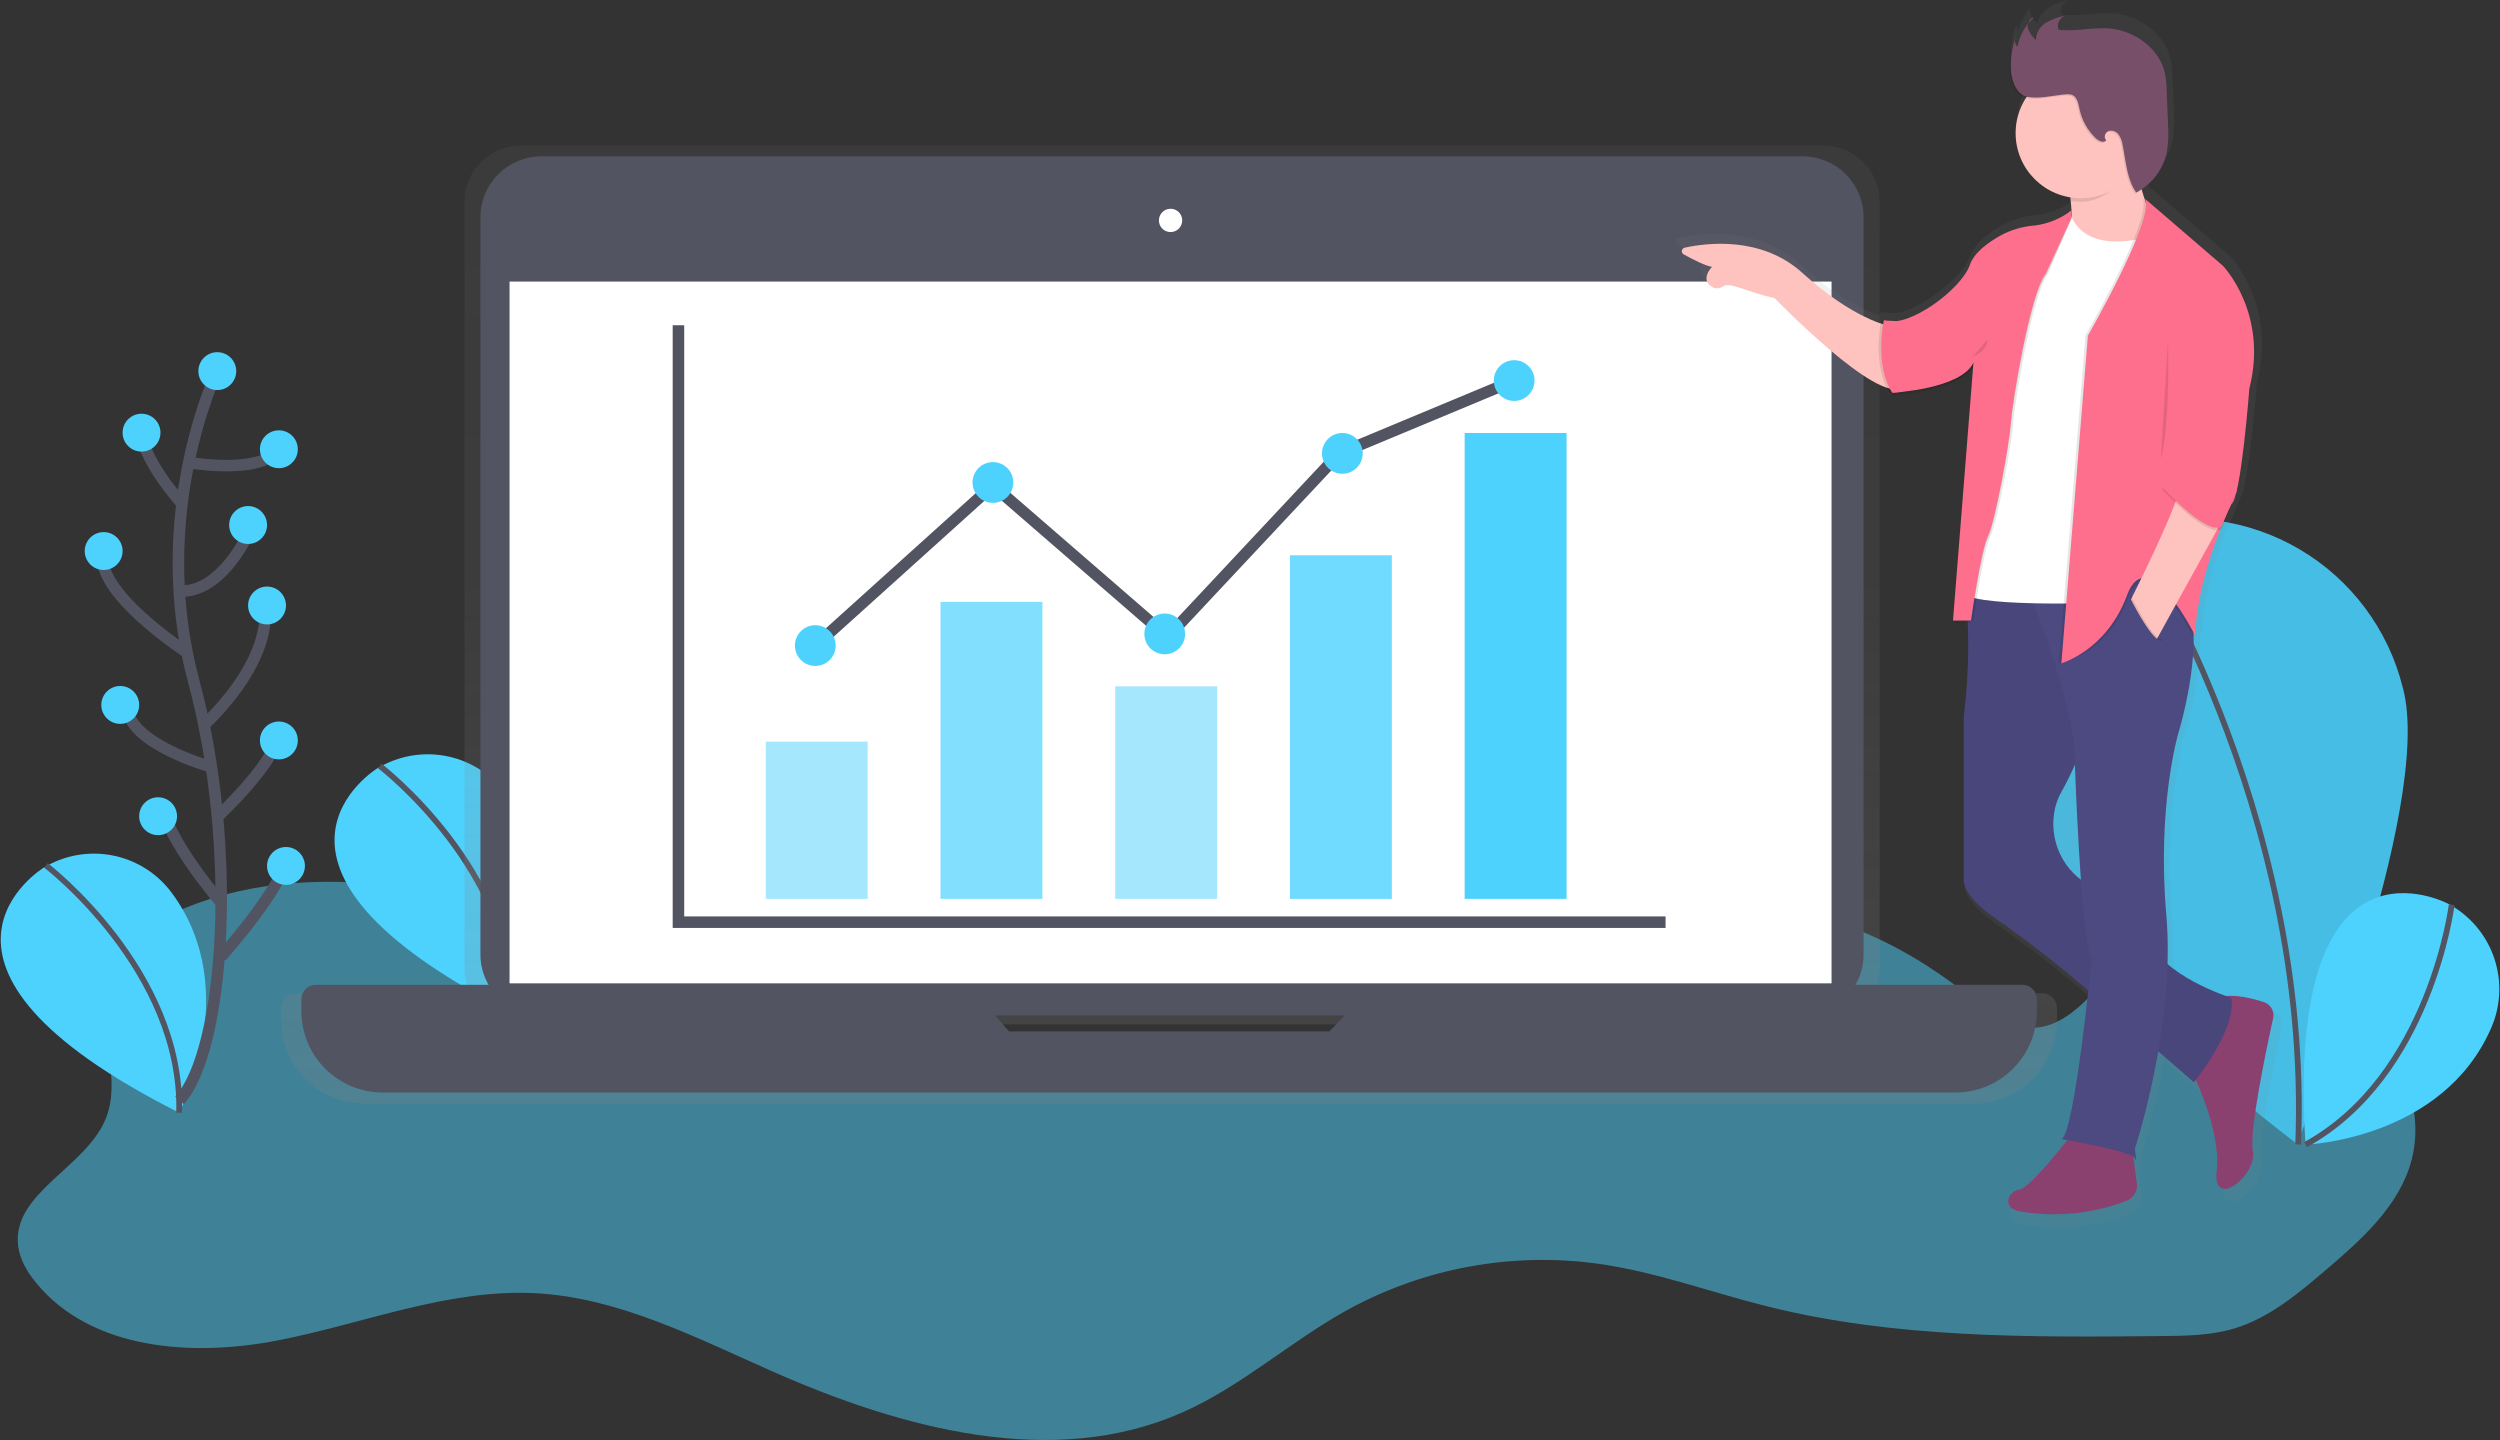 <svg width="434" height="250" viewBox="0 0 434 250" fill="none" xmlns="http://www.w3.org/2000/svg">
<rect x="0" y="0" width="434" height="250" fill="#333333" stroke="none"/>
<g clip-path="url(#clip0)">
<path opacity="0.5" d="M107.763 163.728C81.538 154.667 51.553 146.997 27.052 160.018C23.946 161.668 20.886 163.746 19.213 166.838C14.794 174.972 21.818 185.52 18.395 194.118C14.971 202.715 2.086 207.044 3.141 216.228C3.418 218.628 4.719 220.802 6.251 222.675C15.849 234.401 33.444 235.587 48.316 232.677C63.188 229.768 77.733 223.734 92.873 224.494C107.422 225.244 120.807 232.223 134.138 238.097C156.612 248.027 182.859 255.151 205.315 245.172C215.604 240.598 224.111 232.809 233.959 227.372C247.23 220.111 262.485 217.312 277.47 219.388C287.472 220.797 297.02 224.343 306.809 226.79C329.042 232.341 352.248 232.159 375.158 231.941C379.423 231.9 383.756 231.85 387.843 230.631C393.895 228.813 398.887 224.625 403.693 220.529C410.008 215.15 416.66 209.24 418.697 201.197C421.102 191.649 416.123 181.501 408.74 175.013C401.356 168.525 391.917 164.978 382.706 161.559C380.432 160.723 378.005 159.873 375.677 160.505C374.149 160.923 372.862 161.941 371.721 163.037C365.183 169.329 359.659 179.973 350.743 178.264C347.56 177.654 344.955 175.44 342.436 173.394C328.988 162.482 310.897 154.057 294.665 160.086C282.794 164.496 274.415 175.822 262.384 179.819C253.828 182.665 244.53 181.433 235.527 181.987C222.433 182.787 209.689 187.416 196.577 187.134C163.141 186.416 135.284 154.444 101.984 157.49C99.375 157.727 96.528 158.327 94.928 160.391" fill="#4DD2FE"/>
<path d="M65.598 133.316C65.598 133.316 37.813 150.088 89.049 175.922C89.049 175.922 100.338 154.962 87.858 137.871C85.436 134.541 81.877 132.215 77.855 131.334C73.833 130.452 69.627 131.077 66.034 133.088L65.598 133.316Z" fill="#4DD2FE"/>
<path d="M65.93 132.966C65.93 132.966 89.718 151.152 89.054 175.908" stroke="#535461" stroke-miterlimit="10"/>
<path d="M417.119 119.344C422.748 139.927 398.737 198.564 398.737 198.564C398.737 198.564 348.215 160.314 342.582 139.731C341.108 134.796 340.636 129.616 341.193 124.496C341.75 119.376 343.324 114.419 345.824 109.916C348.324 105.413 351.698 101.455 355.749 98.275C359.801 95.095 364.446 92.757 369.414 91.398C374.382 90.038 379.571 89.686 384.677 90.361C389.783 91.036 394.702 92.725 399.146 95.328C403.59 97.931 407.469 101.396 410.554 105.519C413.64 109.643 415.871 114.342 417.115 119.339L417.119 119.344Z" fill="#4DD2FE"/>
<path opacity="0.1" d="M417.119 119.344C422.748 139.927 398.737 198.564 398.737 198.564C398.737 198.564 348.215 160.314 342.582 139.731C341.108 134.796 340.636 129.616 341.193 124.496C341.75 119.376 343.324 114.419 345.824 109.916C348.324 105.413 351.698 101.455 355.749 98.275C359.801 95.095 364.446 92.757 369.414 91.398C374.382 90.038 379.571 89.686 384.677 90.361C389.783 91.036 394.702 92.725 399.146 95.328C403.59 97.931 407.469 101.396 410.554 105.519C413.64 109.643 415.871 114.342 417.115 119.339L417.119 119.344Z" fill="black"/>
<path d="M369.862 92.387C369.862 92.387 401.311 139.863 398.96 198.678" stroke="#535461" stroke-miterlimit="10"/>
<path d="M425.144 156.963C425.144 156.963 396.628 141.45 400.238 198.714C400.238 198.714 424.025 197.864 432.468 178.459C434.119 174.685 434.328 170.436 433.055 166.519C431.782 162.601 429.116 159.287 425.562 157.204L425.144 156.963Z" fill="#4DD2FE"/>
<path d="M425.612 157.063C425.612 157.063 421.929 186.788 400.238 198.714" stroke="#535461" stroke-miterlimit="10"/>
<path d="M7.656 150.579C7.656 150.579 -20.142 167.347 31.098 193.167C31.098 193.167 42.387 172.207 29.907 155.117C27.485 151.787 23.926 149.461 19.904 148.579C15.882 147.698 11.676 148.322 8.083 150.334L7.656 150.579Z" fill="#4DD2FE"/>
<path d="M7.974 150.229C7.974 150.229 31.762 168.416 31.098 193.172" stroke="#535461" stroke-miterlimit="10"/>
<path d="M354.503 172.408H325.291C325.963 171.056 326.312 169.566 326.31 168.056V35.041C326.31 32.447 325.279 29.959 323.445 28.125C321.611 26.291 319.124 25.261 316.53 25.261H90.413C87.82 25.261 85.332 26.291 83.498 28.125C81.664 29.959 80.633 32.447 80.633 35.041V168.061C80.631 169.571 80.98 171.06 81.652 172.412H51.408C51.067 172.412 50.729 172.479 50.415 172.61C50.1 172.741 49.814 172.933 49.574 173.175C49.333 173.416 49.143 173.703 49.014 174.019C48.885 174.334 48.819 174.672 48.821 175.013V177.1C48.821 180.937 50.345 184.616 53.058 187.33C55.771 190.043 59.451 191.567 63.288 191.567H342.623C346.46 191.567 350.14 190.043 352.853 187.33C355.566 184.616 357.09 180.937 357.09 177.1V175.013C357.093 174.671 357.028 174.333 356.899 174.017C356.77 173.701 356.579 173.414 356.339 173.172C356.099 172.929 355.813 172.737 355.497 172.606C355.182 172.475 354.844 172.408 354.503 172.408ZM174.507 180.682L171.989 177.841H234.177L231.404 180.687L174.507 180.682Z" fill="url(#paint0_linear)"/>
<path d="M312.943 27.143H93.978C88.137 27.143 83.402 31.878 83.402 37.719V165.692C83.402 171.533 88.137 176.268 93.978 176.268H312.943C318.783 176.268 323.518 171.533 323.518 165.692V37.719C323.518 31.878 318.783 27.143 312.943 27.143Z" fill="#535461"/>
<path d="M317.957 48.881H88.458V170.707H317.957V48.881Z" fill="white"/>
<path d="M203.21 40.288C204.328 40.288 205.233 39.382 205.233 38.264C205.233 37.147 204.328 36.241 203.21 36.241C202.093 36.241 201.187 37.147 201.187 38.264C201.187 39.382 202.093 40.288 203.21 40.288Z" fill="white"/>
<path d="M238.642 170.957L230.758 179.046H175.171L168.047 170.957H54.84C54.17 170.957 53.527 171.223 53.053 171.698C52.579 172.172 52.313 172.815 52.313 173.485V175.522C52.313 179.272 53.802 182.869 56.454 185.52C59.106 188.172 62.702 189.662 66.453 189.662H339.458C341.315 189.662 343.154 189.296 344.869 188.586C346.585 187.875 348.144 186.833 349.457 185.52C350.77 184.207 351.811 182.649 352.522 180.933C353.233 179.218 353.598 177.379 353.598 175.522V173.485C353.598 172.815 353.332 172.172 352.858 171.698C352.384 171.223 351.741 170.957 351.07 170.957H238.642Z" fill="#535461"/>
<path d="M117.779 56.464V160.091H289.141" stroke="#535461" stroke-width="2" stroke-miterlimit="10"/>
<path opacity="0.5" d="M150.633 128.751H132.942V156.049H150.633V128.751Z" fill="#4DD2FE"/>
<path opacity="0.7" d="M180.964 104.486H163.273V156.049H180.964V104.486Z" fill="#4DD2FE"/>
<path opacity="0.5" d="M211.294 119.144H193.603V156.044H211.294V119.144Z" fill="#4DD2FE"/>
<path opacity="0.8" d="M241.624 96.397H223.934V156.049H241.624V96.397Z" fill="#4DD2FE"/>
<path d="M271.955 75.165H254.264V156.044H271.955V75.165Z" fill="#4DD2FE"/>
<path d="M141.535 112.069L172.37 84.267L202.701 110.551L232.527 78.706L262.857 66.067" stroke="#535461" stroke-width="2" stroke-miterlimit="10"/>
<path d="M141.535 115.607C143.489 115.607 145.073 114.023 145.073 112.069C145.073 110.116 143.489 108.532 141.535 108.532C139.582 108.532 137.998 110.116 137.998 112.069C137.998 114.023 139.582 115.607 141.535 115.607Z" fill="#4DD2FE"/>
<path d="M202.196 113.583C204.15 113.583 205.733 112 205.733 110.046C205.733 108.093 204.15 106.509 202.196 106.509C200.243 106.509 198.659 108.093 198.659 110.046C198.659 112 200.243 113.583 202.196 113.583Z" fill="#4DD2FE"/>
<path d="M233.031 82.244C234.985 82.244 236.569 80.66 236.569 78.706C236.569 76.753 234.985 75.169 233.031 75.169C231.078 75.169 229.494 76.753 229.494 78.706C229.494 80.66 231.078 82.244 233.031 82.244Z" fill="#4DD2FE"/>
<path d="M172.37 87.295C174.324 87.295 175.908 85.711 175.908 83.758C175.908 81.804 174.324 80.22 172.37 80.22C170.417 80.22 168.833 81.804 168.833 83.758C168.833 85.711 170.417 87.295 172.37 87.295Z" fill="#4DD2FE"/>
<path d="M262.857 69.604C264.811 69.604 266.394 68.02 266.394 66.067C266.394 64.113 264.811 62.529 262.857 62.529C260.904 62.529 259.32 64.113 259.32 66.067C259.32 68.02 260.904 69.604 262.857 69.604Z" fill="#4DD2FE"/>
<path d="M394.459 175.386C392.595 174.772 389.83 174.063 387.639 174.313C385.552 173.553 380.646 171.585 377.295 168.62C377.392 165.705 377.318 162.788 377.073 159.882C375.358 140.39 379.214 127.542 379.214 127.542C379.214 127.542 382.242 117.739 381.91 109.605C382.106 109.973 382.215 110.192 382.215 110.192C382.478 103.176 384.87 95.915 386.661 91.391C386.73 91.372 386.796 91.348 386.861 91.319L388.862 86.572C389.021 86.295 389.148 86.001 389.239 85.695L389.562 84.944L389.467 84.903C389.498 84.781 389.53 84.649 389.562 84.517C390.84 79.111 391.835 66.29 391.835 66.29C395.264 52.795 387.125 44.466 387.125 44.466L373.312 32.581C373.381 32.736 373.427 32.9 373.449 33.068L373.335 32.968C373.14 32.408 372.926 31.74 372.717 30.976C373.204 30.626 373.66 30.235 374.081 29.808C375.651 28.324 376.732 26.397 377.177 24.284C377.445 22.631 377.514 20.951 377.382 19.282L377.154 13.549C377.144 12.427 377.03 11.308 376.813 10.207C375.772 5.661 371.112 2.478 366.433 2.269C364.945 2.26 363.457 2.339 361.978 2.505C360.768 2.605 359.553 2.63 358.341 2.582C358.202 2.59 358.066 2.553 357.95 2.478C357.844 2.373 357.784 2.231 357.781 2.082C357.757 1.816 357.788 1.548 357.871 1.294C357.953 1.04 358.087 0.806 358.263 0.605C358.446 0.444 358.66 0.322 358.891 0.246L358.559 0.323C358.722 0.194 358.907 0.094 359.104 0.027C357.892 0.241 356.725 0.664 355.658 1.278C355.364 1.471 355.094 1.698 354.853 1.955C354.218 2.513 353.804 3.281 353.689 4.119C353.12 3.638 352.695 3.009 352.462 2.301C352.389 2.011 352.389 1.708 352.462 1.419C352.38 1.519 352.301 1.622 352.225 1.728C352.225 1.696 352.225 1.664 352.225 1.632C351.347 2.712 350.725 3.978 350.407 5.333C350.284 5.186 350.192 5.017 350.136 4.834C350.08 4.651 350.061 4.459 350.079 4.269C350.011 4.483 349.947 4.697 349.888 4.91C349.868 4.769 349.868 4.625 349.888 4.483C349.353 6.122 349.111 7.843 349.175 9.566C349.175 11.285 349.938 13.963 351.78 14.567C351.875 14.599 351.971 14.622 352.071 14.645C351.035 16.253 350.415 18.094 350.266 20.001C350.117 21.909 350.443 23.823 351.216 25.573C351.989 27.323 353.184 28.854 354.694 30.029C356.204 31.204 357.982 31.985 359.868 32.304C359.898 32.513 359.927 32.733 359.955 32.963H360.027C360.077 33.418 360.118 33.918 360.146 34.427C359.681 34.882 359.172 35.29 358.627 35.645C357.081 36.559 355.357 37.13 353.571 37.319C351.439 37.486 349.366 38.106 347.492 39.137C345.287 40.369 342.855 42.165 342.091 44.348C340.818 47.985 333.807 53.645 329.106 54.35L327.433 54.255L327.31 54.218V54.25L326.901 54.227H326.878H326.769V54.25L326.346 54.227C326.346 54.227 326.305 54.423 326.246 54.769C323.882 53.955 318.858 51.7 312.32 45.766C305.045 39.16 295.202 40.46 291.405 41.292C291.276 41.321 291.159 41.388 291.069 41.485C290.979 41.582 290.921 41.704 290.902 41.835C290.883 41.966 290.905 42.099 290.964 42.218C291.023 42.336 291.117 42.434 291.233 42.497C292.765 43.338 295.138 44.561 296.234 44.698C296.234 44.698 293.961 47.076 296.379 48.335C296.669 48.475 296.993 48.533 297.314 48.502C297.634 48.471 297.94 48.351 298.198 48.158C299.371 47.298 302.631 49.244 307.355 50.258C307.355 50.258 320.685 64.053 327.305 66.171C327.458 66.473 327.626 66.766 327.81 67.049L328.219 67.017V67.049H328.392L328.442 67.504C328.442 67.504 338.736 66.963 342.082 63.225C342.319 63.013 342.536 62.78 342.732 62.53L339.154 107.541H339.186L339.154 107.968H341.786C342.012 113.504 341.773 119.049 341.072 124.545V153.889C341.072 153.889 340.936 156.472 346.301 160.254C351.926 164.171 357.347 168.373 362.542 172.844L363.192 173.408C362.205 182.387 360.141 199.123 358.418 199.746L359.482 199.933C357.663 202.238 352.498 208.571 350.925 208.739C348.997 208.953 347.711 211.954 350.925 212.595C357.343 213.706 363.943 213.056 370.021 210.713C370.627 210.474 371.135 210.038 371.465 209.476C371.795 208.914 371.927 208.258 371.839 207.612L371.217 202.883C371.334 202.949 371.43 203.049 371.489 203.17C371.917 204.457 371.489 201.456 371.489 201.456C373.251 195.795 374.634 190.023 375.631 184.179L381.997 189.68C381.997 189.68 382.124 189.521 382.347 189.225C383.906 192.763 386.689 200.001 386.066 205.302C385.211 212.577 393.34 206.157 392.49 201.874C391.799 198.41 394.891 183.724 396.096 178.232C396.225 177.639 396.13 177.019 395.827 176.492C395.524 175.966 395.037 175.572 394.459 175.386V175.386Z" fill="url(#paint1_linear)"/>
<path d="M327.937 56.569C327.937 56.569 321.872 55.523 312.879 47.367C305.763 40.915 296.166 42.184 292.465 42.997C292.339 43.025 292.224 43.09 292.136 43.184C292.048 43.279 291.991 43.398 291.973 43.525C291.954 43.653 291.975 43.783 292.033 43.899C292.091 44.014 292.183 44.109 292.296 44.17C293.792 44.989 296.111 46.184 297.198 46.321C297.198 46.321 294.956 48.64 297.339 49.881C297.624 50.021 297.942 50.079 298.259 50.048C298.575 50.018 298.877 49.9 299.13 49.708C300.276 48.871 303.458 50.772 308.073 51.759C308.073 51.759 326.06 70.373 330.242 67.217L327.937 56.569Z" fill="#FEC3BE"/>
<path d="M358.904 31.262C358.904 31.262 360.577 38.373 358.904 43.393L366.433 44.439L373.126 41.092V36.7C373.126 36.7 369.989 30.008 370.826 22.269L358.904 31.262Z" fill="#FEC3BE"/>
<path d="M380.223 185.393C380.223 185.393 385.679 196.059 384.825 203.17C383.97 210.281 391.935 204.006 391.099 199.824C390.421 196.441 393.44 182.092 394.618 176.754C394.746 176.177 394.654 175.574 394.362 175.06C394.07 174.547 393.597 174.161 393.036 173.976C390.521 173.149 386.311 172.135 384.197 173.685C381.074 175.981 380.223 185.393 380.223 185.393Z" fill="#8B416F"/>
<path d="M359.532 197.105C359.532 197.105 352.421 206.307 350.539 206.516C348.656 206.725 347.401 209.653 350.539 210.281C356.802 211.371 363.245 210.742 369.18 208.462C369.774 208.23 370.273 207.806 370.597 207.257C370.92 206.708 371.051 206.066 370.966 205.434L369.766 196.477L359.532 197.105Z" fill="#8B416F"/>
<path d="M347.82 99.439L341 100.348C341.936 108.314 341.908 116.363 340.918 124.323V152.966C340.918 152.966 340.786 155.49 346.024 159.159C351.516 162.977 356.809 167.074 361.882 171.435L380.86 187.875C380.86 187.875 388.389 178.673 387.343 173.235C387.343 173.235 374.795 169.261 373.122 162.778C372.162 159.068 367.297 155.958 363.315 154.003C360.811 152.787 358.798 150.751 357.612 148.234C356.425 145.716 356.135 142.868 356.79 140.163C357.023 139.223 357.382 138.319 357.859 137.476C361.205 131.62 366.015 118.444 366.015 118.444L356.813 100.903L347.82 99.439Z" fill="#4D4981"/>
<path opacity="0.05" d="M347.82 99.439L341 100.348C341.936 108.314 341.908 116.363 340.918 124.323V152.966C340.918 152.966 340.786 155.49 346.024 159.159C351.516 162.977 356.809 167.074 361.882 171.435L380.86 187.875C380.86 187.875 388.389 178.673 387.343 173.235C387.343 173.235 374.795 169.261 373.122 162.778C372.162 159.068 367.297 155.958 363.315 154.003C360.811 152.787 358.798 150.751 357.612 148.234C356.425 145.716 356.135 142.868 356.79 140.163C357.023 139.223 357.382 138.319 357.859 137.476C361.205 131.62 366.015 118.444 366.015 118.444L356.813 100.903L347.82 99.439Z" fill="black"/>
<path d="M357.859 197.746C357.859 197.746 370.198 199.837 370.616 201.092C371.035 202.347 370.616 199.419 370.616 199.419C370.616 199.419 377.727 177.877 376.072 158.85C374.417 139.822 378.164 127.269 378.164 127.269C378.164 127.269 382.556 113.047 380.046 104.89C377.536 96.734 351.184 100.289 351.184 100.289C351.184 100.289 360.386 121.831 360.177 132.079C360.177 132.079 361.223 163.032 363.105 166.588C363.087 166.57 360.159 196.896 357.859 197.746Z" fill="#4D4981"/>
<path d="M359.309 36.7C359.309 36.7 360.564 44.429 373.112 41.092L364.765 104.668C364.765 104.668 340.504 105.504 340.713 102.576L345.715 64.098L359.309 36.7Z" fill="white"/>
<path opacity="0.1" d="M359.636 36.282C358.002 37.891 355.873 38.901 353.594 39.151C351.512 39.31 349.487 39.912 347.656 40.915C345.505 42.12 343.109 43.87 342.382 46.003C340.918 50.185 331.716 57.087 327.533 55.623L328.997 68.172C328.997 68.172 340.918 67.544 343.009 62.943L339.458 107.723H342.596C342.596 107.723 344.269 95.593 345.524 93.083C346.778 90.573 349.288 76.77 349.497 73.423C349.706 70.077 352.844 50.836 355.563 47.508L359.654 37.573L359.636 36.282Z" fill="black"/>
<path opacity="0.1" d="M359.636 36.909C357.767 38.371 355.532 39.291 353.176 39.569C351.094 39.732 349.072 40.337 347.242 41.342C345.092 42.547 342.696 44.298 341.968 46.43C340.504 50.613 331.302 57.515 327.119 56.051L328.583 68.599C328.583 68.599 340.504 67.972 342.596 63.371L339.04 108.123H342.177C342.177 108.123 343.85 95.993 345.105 93.483C346.36 90.973 348.87 77.17 349.079 73.823C349.288 70.477 352.425 51.236 355.144 47.908L359.636 38.16V36.909Z" fill="black"/>
<path d="M359.636 36.491C357.767 37.953 355.532 38.873 353.176 39.151C351.093 39.31 349.069 39.912 347.238 40.915C345.087 42.12 342.691 43.87 341.964 46.003C340.5 50.185 331.297 57.087 327.114 55.623L328.578 68.172C328.578 68.172 340.5 67.544 342.591 62.943L339.04 107.723H342.177C342.177 107.723 343.85 95.593 345.105 93.083C346.36 90.573 348.87 76.769 349.079 73.423C349.288 70.077 352.425 50.836 355.144 47.508L359.641 37.782L359.636 36.491Z" fill="#FD6F8D"/>
<path opacity="0.1" d="M370.303 28.439C370.03 26.457 370.575 25.22 370.826 22.897L358.904 31.89C358.904 31.89 359.191 33.104 359.409 34.882C360.01 34.979 360.618 35.027 361.228 35.027C365.365 35.027 368.343 31.794 370.303 28.439Z" fill="black"/>
<path d="M361.205 34.404C367.442 34.404 372.499 29.348 372.499 23.11C372.499 16.873 367.442 11.817 361.205 11.817C354.967 11.817 349.911 16.873 349.911 23.11C349.911 29.348 354.967 34.404 361.205 34.404Z" fill="#FEC3BE"/>
<path opacity="0.1" d="M348.879 12.039C348.807 10.135 349.116 8.235 349.788 6.452C349.601 6.732 349.522 7.071 349.566 7.405C349.609 7.74 349.772 8.047 350.025 8.27C350.389 6.327 351.386 4.558 352.862 3.242C352.057 3.374 351.643 4.369 351.843 5.16C352.115 5.933 352.599 6.614 353.239 7.125C353.171 5.929 353.962 4.81 354.962 4.156C356.005 3.557 357.143 3.145 358.327 2.937C357.921 3.081 357.574 3.356 357.341 3.717C357.107 4.079 357 4.508 357.036 4.938C357.039 5.083 357.1 5.222 357.204 5.324C357.317 5.397 357.451 5.432 357.586 5.424C358.764 5.47 359.944 5.444 361.118 5.347C362.563 5.184 364.016 5.107 365.47 5.115C370.016 5.306 374.586 8.411 375.604 12.844C375.815 13.92 375.926 15.013 375.936 16.109L376.159 21.706C376.288 23.338 376.221 24.981 375.959 26.598C375.644 28.09 375.003 29.495 374.083 30.712C373.163 31.928 371.985 32.927 370.635 33.636C368.993 31.258 368.848 28.203 368.279 25.37C368.19 24.716 367.947 24.093 367.57 23.551C367.376 23.284 367.103 23.083 366.789 22.977C366.476 22.871 366.137 22.865 365.82 22.96C365.206 23.206 364.942 24.142 365.451 24.561C364.997 25.097 364.147 24.697 363.633 24.22C362.198 22.859 361.21 21.094 360.8 19.159C360.596 18.186 360.391 16.986 359.436 16.654C359.108 16.564 358.765 16.541 358.427 16.586C356.435 16.722 353.321 17.545 351.393 16.913C349.625 16.336 348.879 13.717 348.879 12.039Z" fill="black"/>
<path d="M349.088 11.83C349.016 9.926 349.325 8.026 349.998 6.242C349.811 6.523 349.732 6.862 349.775 7.196C349.819 7.53 349.982 7.838 350.234 8.061C350.598 6.118 351.596 4.349 353.071 3.033C352.266 3.164 351.853 4.16 352.053 4.951C352.324 5.724 352.808 6.405 353.448 6.915C353.38 5.72 354.171 4.601 355.172 3.946C356.214 3.348 357.352 2.935 358.536 2.728C358.13 2.872 357.783 3.146 357.55 3.508C357.316 3.87 357.209 4.299 357.245 4.728C357.248 4.874 357.309 5.013 357.413 5.115C357.527 5.188 357.66 5.223 357.795 5.215C358.973 5.26 360.153 5.235 361.328 5.138C362.772 4.975 364.225 4.898 365.679 4.906C370.225 5.097 374.795 8.202 375.813 12.635C376.024 13.711 376.135 14.803 376.145 15.899L376.368 21.496C376.497 23.129 376.43 24.772 376.168 26.389C375.853 27.881 375.212 29.286 374.292 30.503C373.372 31.719 372.194 32.718 370.844 33.427C369.202 31.049 369.057 27.994 368.489 25.161C368.399 24.507 368.156 23.884 367.779 23.342C367.585 23.074 367.312 22.874 366.998 22.768C366.685 22.662 366.346 22.656 366.029 22.751C365.415 22.997 365.151 23.933 365.661 24.352C365.206 24.888 364.356 24.488 363.842 24.011C362.407 22.65 361.419 20.885 361.009 18.95C360.805 17.977 360.6 16.777 359.645 16.445C359.317 16.355 358.974 16.332 358.636 16.377C356.645 16.513 353.53 17.336 351.602 16.704C349.834 16.122 349.088 13.508 349.088 11.83Z" fill="#784F69"/>
<path opacity="0.1" d="M326.573 55.628C326.573 55.628 324.9 63.357 328.037 68.176L329.815 68.031L328.847 55.755L326.573 55.628Z" fill="black"/>
<path d="M327.028 55.628C327.028 55.628 325.355 63.357 328.492 68.176L330.27 68.031L329.301 55.755L327.028 55.628Z" fill="#FD6F8D"/>
<path opacity="0.1" d="M371.976 34.522L385.466 46.13C385.466 46.13 393.413 54.287 390.067 67.463C390.067 67.463 388.603 86.704 386.93 87.54C386.93 87.54 381.074 99.252 380.655 110.337C380.655 110.337 372.812 94.547 369.257 104.167C365.701 113.788 357.436 115.147 357.436 115.147L362.037 58.242C362.037 58.242 373.649 38.06 371.976 34.522Z" fill="black"/>
<path d="M372.394 34.522L385.884 46.13C385.884 46.13 393.831 54.287 390.485 67.463C390.485 67.463 389.021 86.704 387.348 87.54C387.348 87.54 381.492 99.252 381.074 110.337C381.074 110.337 372.812 93.71 369.252 103.331C365.692 112.951 357.854 115.152 357.854 115.152L362.455 58.269C362.455 58.269 374.067 38.06 372.394 34.522Z" fill="#FD6F8D"/>
<path d="M378.564 83.549C378.564 83.549 381.91 81.248 387.348 87.522L373.963 111.783L369.466 104.995C369.466 104.995 378.982 86.267 378.564 83.549Z" fill="#FEC3BE"/>
<path opacity="0.1" d="M375.322 84.908C375.322 84.908 382.724 93.219 385.611 91.887L388.284 85.663L378.25 81.353L375.322 84.908Z" fill="black"/>
<path d="M375.322 84.49C375.322 84.49 382.724 92.801 385.611 91.469L388.284 85.244L378.25 80.934L375.322 84.49Z" fill="#FD6F8D"/>
<path opacity="0.1" d="M369.921 103.408C369.921 103.408 373.444 110.628 375.322 111.046L372.594 114.184L368.62 106.654L369.921 103.408Z" fill="black"/>
<path d="M369.712 103.631C369.712 103.631 373.235 110.851 375.113 111.269L372.385 114.406L368.402 106.864L369.712 103.631Z" fill="#4D4981"/>
<path opacity="0.1" d="M376.368 58.974C376.368 58.974 376.786 74.032 375.113 79.679Z" fill="black"/>
<path opacity="0.1" d="M342.486 61.902C342.486 61.902 344.996 61.066 344.996 58.974Z" fill="black"/>
<path d="M37.722 64.421C37.722 64.421 25.801 89.082 33.631 118.266C41.46 147.451 38.973 182.374 31.166 191.012" stroke="#535461" stroke-width="2" stroke-miterlimit="10"/>
<path d="M37.722 67.713C39.538 67.713 41.01 66.241 41.01 64.425C41.01 62.61 39.538 61.138 37.722 61.138C35.907 61.138 34.435 62.61 34.435 64.425C34.435 66.241 35.907 67.713 37.722 67.713Z" fill="#4DD2FE"/>
<path d="M32.767 80.284C32.767 80.284 45.124 82.512 48.412 78.011" stroke="#535461" stroke-width="2" stroke-miterlimit="10"/>
<path d="M31.594 87.445C31.594 87.445 24.16 79.22 24.569 74.287" stroke="#535461" stroke-width="2" stroke-miterlimit="10"/>
<path d="M30.962 102.512C30.962 102.512 37.722 104.295 43.892 91.146" stroke="#535461" stroke-width="2" stroke-miterlimit="10"/>
<path d="M32.767 113.47C32.767 113.47 15.944 102.644 17.995 95.661" stroke="#535461" stroke-width="2" stroke-miterlimit="10"/>
<path d="M35.395 125.859C35.395 125.859 47.179 115.402 45.947 105.113" stroke="#535461" stroke-width="2" stroke-miterlimit="10"/>
<path d="M36.677 133.143C36.677 133.143 21.673 128.951 22.128 122.377" stroke="#535461" stroke-width="2" stroke-miterlimit="10"/>
<path d="M37.722 141.822C37.722 141.822 47.175 133.066 48.407 127.728" stroke="#535461" stroke-width="2" stroke-miterlimit="10"/>
<path d="M38.382 156.713C38.382 156.713 28.684 145.392 28.27 139.64" stroke="#535461" stroke-width="2" stroke-miterlimit="10"/>
<path d="M38.382 166.083C38.382 166.083 49.234 154.026 50.053 148.274" stroke="#535461" stroke-width="2" stroke-miterlimit="10"/>
<path d="M24.569 78.397C26.385 78.397 27.856 76.925 27.856 75.11C27.856 73.294 26.385 71.823 24.569 71.823C22.754 71.823 21.282 73.294 21.282 75.11C21.282 76.925 22.754 78.397 24.569 78.397Z" fill="#4DD2FE"/>
<path d="M20.873 125.664C22.688 125.664 24.16 124.192 24.16 122.377C24.16 120.561 22.688 119.089 20.873 119.089C19.057 119.089 17.586 120.561 17.586 122.377C17.586 124.192 19.057 125.664 20.873 125.664Z" fill="#4DD2FE"/>
<path d="M17.995 98.948C19.81 98.948 21.282 97.476 21.282 95.661C21.282 93.845 19.81 92.374 17.995 92.374C16.179 92.374 14.708 93.845 14.708 95.661C14.708 97.476 16.179 98.948 17.995 98.948Z" fill="#4DD2FE"/>
<path d="M48.412 81.275C50.227 81.275 51.699 79.803 51.699 77.988C51.699 76.173 50.227 74.701 48.412 74.701C46.596 74.701 45.124 76.173 45.124 77.988C45.124 79.803 46.596 81.275 48.412 81.275Z" fill="#4DD2FE"/>
<path d="M48.412 131.829C50.227 131.829 51.699 130.357 51.699 128.542C51.699 126.726 50.227 125.255 48.412 125.255C46.596 125.255 45.124 126.726 45.124 128.542C45.124 130.357 46.596 131.829 48.412 131.829Z" fill="#4DD2FE"/>
<path d="M43.069 94.429C44.885 94.429 46.357 92.957 46.357 91.141C46.357 89.326 44.885 87.854 43.069 87.854C41.254 87.854 39.782 89.326 39.782 91.141C39.782 92.957 41.254 94.429 43.069 94.429Z" fill="#4DD2FE"/>
<path d="M49.644 153.616C51.459 153.616 52.931 152.145 52.931 150.329C52.931 148.514 51.459 147.042 49.644 147.042C47.828 147.042 46.357 148.514 46.357 150.329C46.357 152.145 47.828 153.616 49.644 153.616Z" fill="#4DD2FE"/>
<path d="M27.447 144.982C29.263 144.982 30.734 143.511 30.734 141.695C30.734 139.88 29.263 138.408 27.447 138.408C25.632 138.408 24.16 139.88 24.16 141.695C24.16 143.511 25.632 144.982 27.447 144.982Z" fill="#4DD2FE"/>
<path d="M46.356 108.4C48.172 108.4 49.644 106.929 49.644 105.113C49.644 103.298 48.172 101.826 46.356 101.826C44.541 101.826 43.069 103.298 43.069 105.113C43.069 106.929 44.541 108.4 46.356 108.4Z" fill="#4DD2FE"/>
</g>
<defs>
<linearGradient id="paint0_linear" x1="202.956" y1="191.549" x2="202.956" y2="25.256" gradientUnits="userSpaceOnUse">
<stop stop-color="#808080" stop-opacity="0.25"/>
<stop offset="0.54" stop-color="#808080" stop-opacity="0.12"/>
<stop offset="1" stop-color="#808080" stop-opacity="0.1"/>
</linearGradient>
<linearGradient id="paint1_linear" x1="92741.1" y1="137185" x2="92741.1" y2="37306.7" gradientUnits="userSpaceOnUse">
<stop stop-color="#808080" stop-opacity="0.25"/>
<stop offset="0.54" stop-color="#808080" stop-opacity="0.12"/>
<stop offset="1" stop-color="#808080" stop-opacity="0.1"/>
</linearGradient>
<clipPath id="clip0">
<rect width="433.747" height="250" fill="white" transform="translate(0.127)"/>
</clipPath>
</defs>
</svg>
